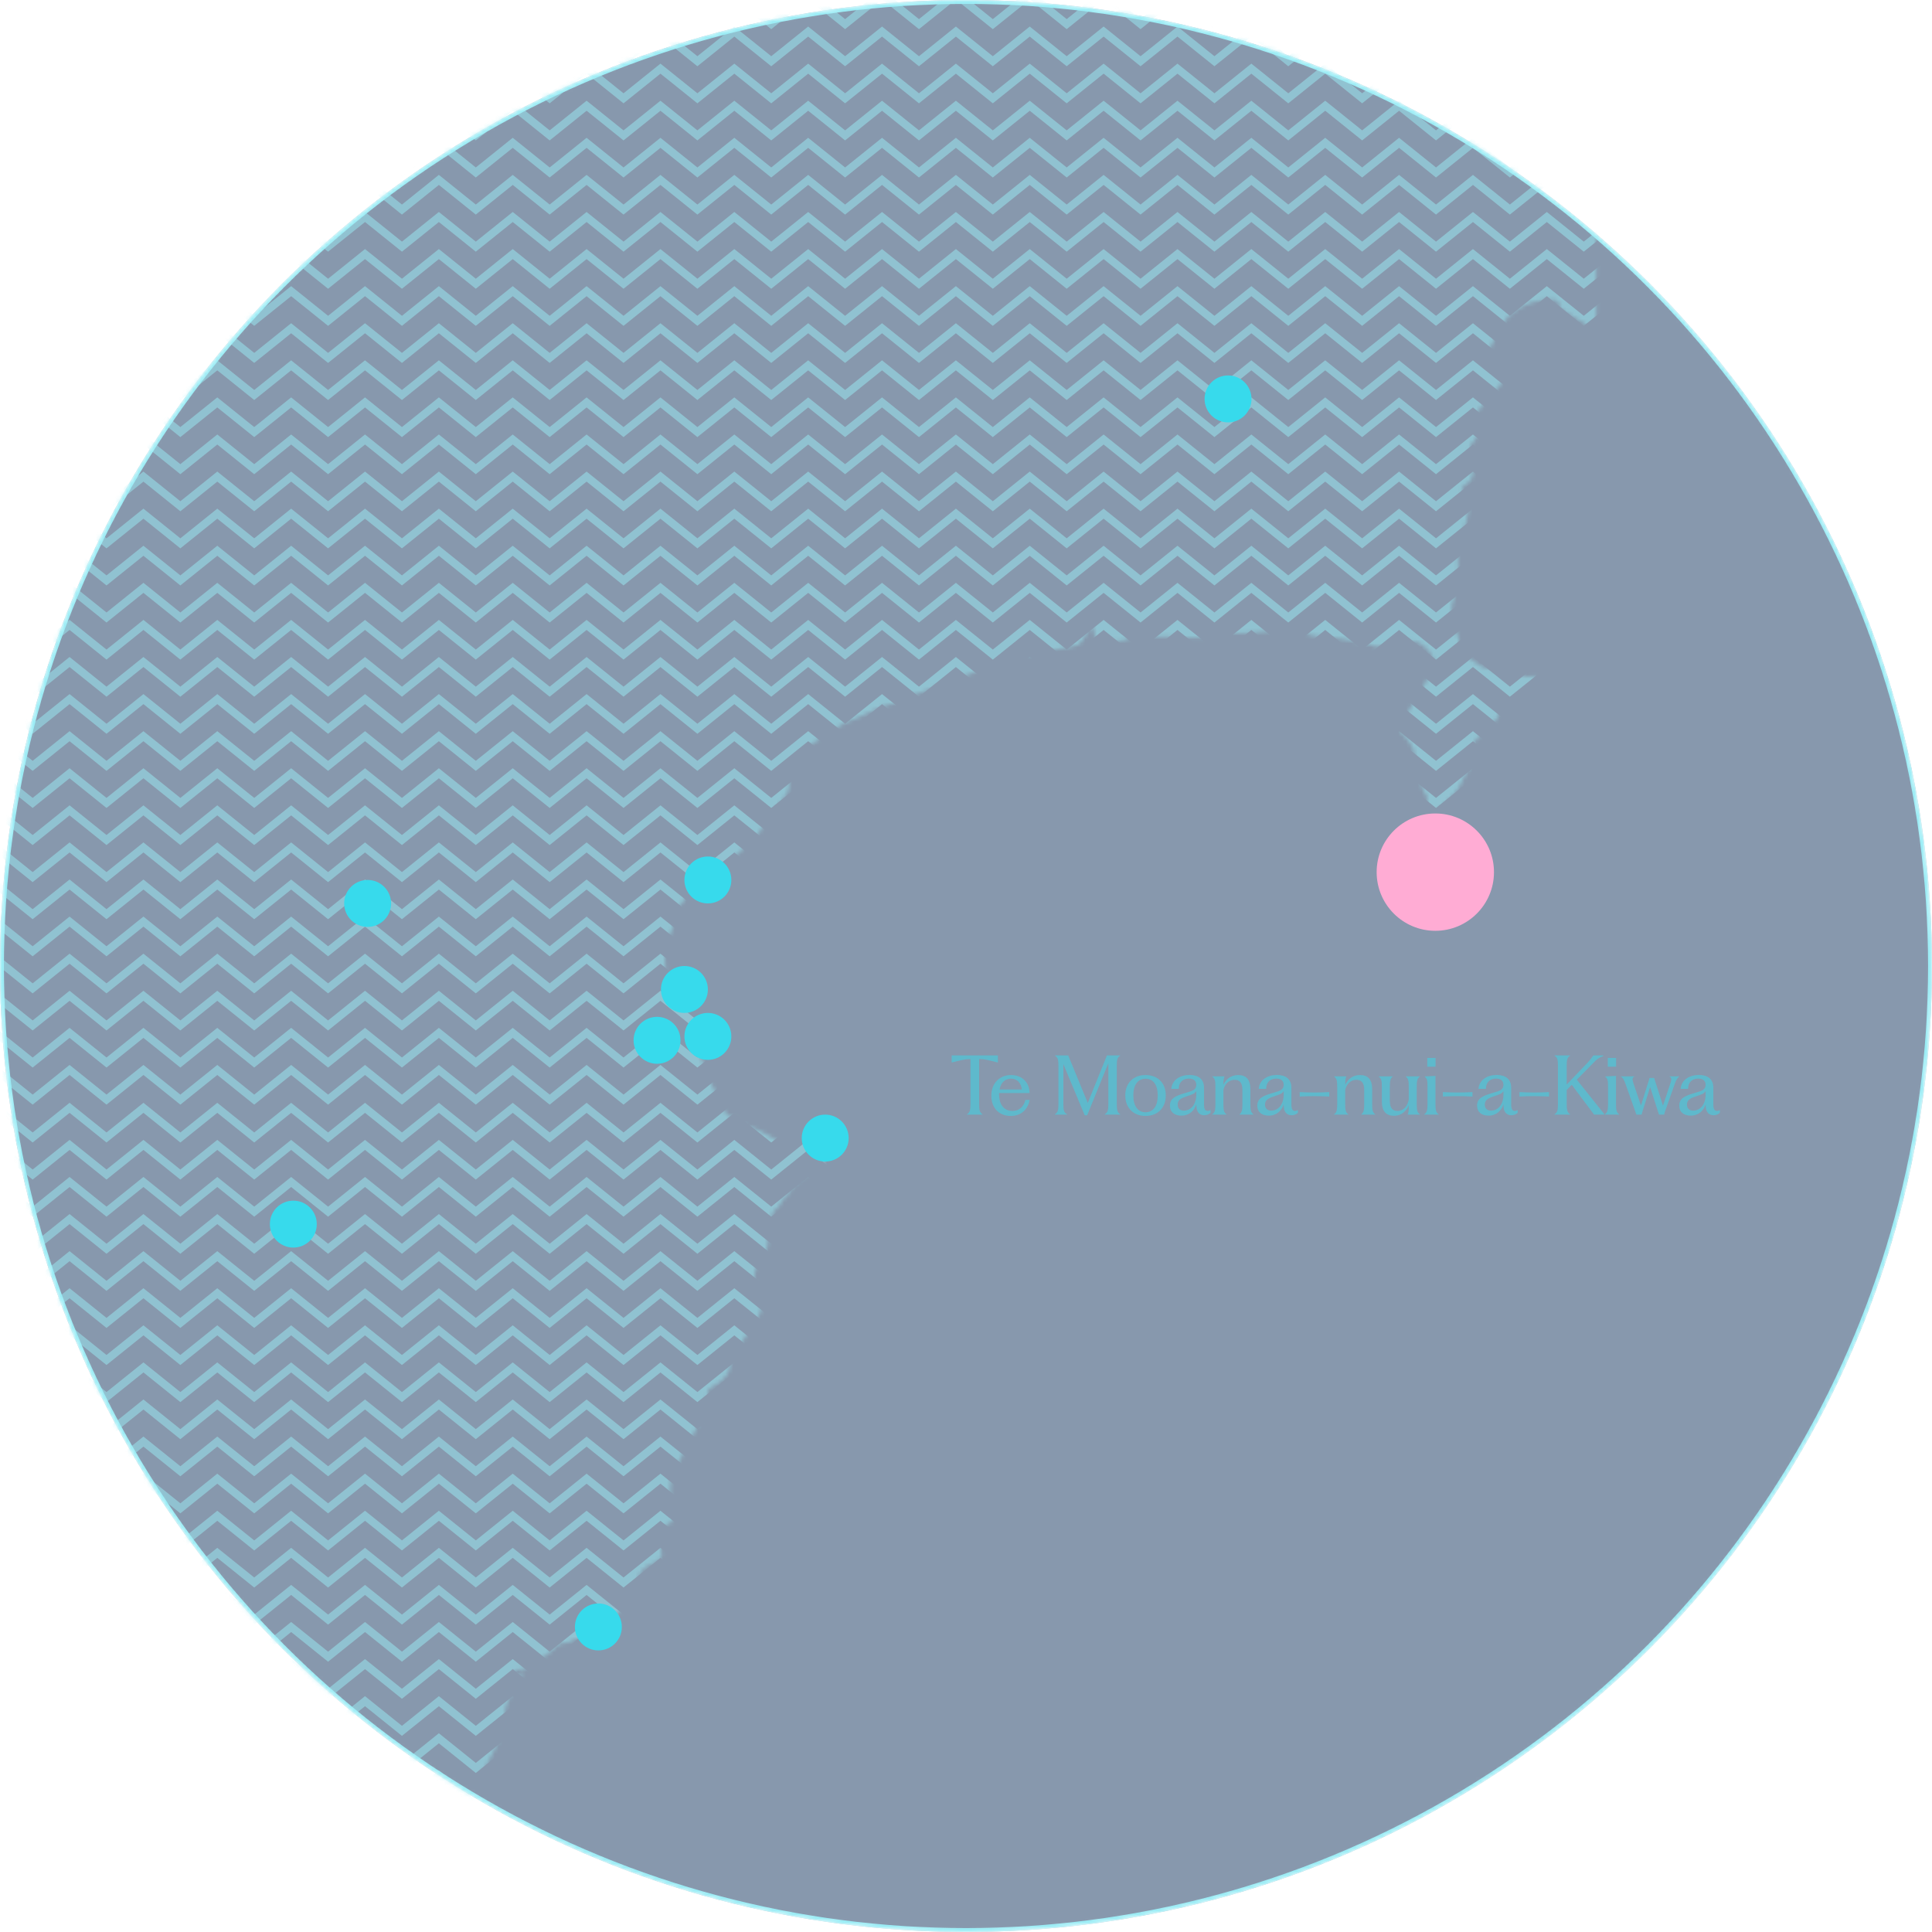 <svg width="494" height="494" viewBox="0 0 494 494" fill="none" xmlns="http://www.w3.org/2000/svg">
<g opacity="0.5">
<mask id="mask0_638_2054" style="mask-type:alpha" maskUnits="userSpaceOnUse" x="0" y="0" width="494" height="494">
<circle cx="247" cy="247" r="247" fill="#37DAEC"/>
</mask>
<g mask="url(#mask0_638_2054)">
<circle cx="247" cy="247" r="247" fill="#0F325B"/>
<mask id="mask1_638_2054" style="mask-type:alpha" maskUnits="userSpaceOnUse" x="-75" y="-39" width="484" height="506">
<path d="M119.931 462.29C120.295 460.43 122.26 455.036 123.498 452.928C124.735 450.82 129.83 441.333 129.321 439.473C128.811 437.613 129.248 436.435 130.267 434.141C130.267 434.141 131.941 430.607 132.451 429.677C132.96 428.747 133.251 428.375 133.615 428.189C133.979 428.003 133.47 427.445 133.033 427.755C132.596 428.065 129.976 431.289 129.539 431.847C129.102 432.405 127.137 433.335 128.301 431.723C129.466 430.111 130.631 429.615 130.776 428.685C130.922 427.755 131.577 426.763 133.47 426.763C135.362 426.763 136.818 424.283 137.255 424.283C137.691 424.283 139.001 423.911 140.821 422.299C142.641 420.687 142.568 420.19 144.315 420.129C146.062 420.067 146.644 419.012 147.663 419.012C148.682 419.012 150.211 417.897 151.085 418.021C151.958 418.145 153.851 416.842 154.506 415.85C155.161 414.858 155.889 413.99 157.199 413.06C158.509 412.13 159.237 411.82 159.237 410.642C159.237 409.464 159.31 408.1 160.765 407.17C162.221 406.24 163.313 405.124 163.313 403.636C163.313 402.148 164.842 400.66 166.37 399.978C167.899 399.296 169.282 399.11 169.136 397.064C169.136 397.064 168.117 391.049 169.791 390.244C171.465 389.438 172.193 388.879 172.193 388.198C172.193 387.515 172.339 386.771 172.557 386.709C172.776 386.647 173.795 385.779 172.994 385.283C172.193 384.787 172.63 384.167 171.757 383.547C170.883 382.927 171.611 377.471 171.757 377.223C171.902 376.975 178.016 365.381 179.327 362.776C180.637 360.172 180.054 359.8 180.71 357.692C181.365 355.584 180.346 355.522 182.457 354.406C184.567 353.29 186.387 351.368 186.533 349.942C186.678 348.516 187.333 347.586 187.333 347.586C187.333 347.586 189.007 344.3 190.172 342.378C191.337 340.456 195.122 336.116 194.758 333.45C194.394 330.783 193.593 329.171 193.593 329.171C193.593 329.171 192.138 326.815 193.375 324.335C194.612 321.855 195.85 321.421 196.141 318.941C196.432 316.461 196.505 315.841 197.087 315.159C197.669 314.477 196.505 310.447 198.397 309.145C200.29 307.843 199.343 306.913 200.654 306.293C200.654 306.293 201.236 305.983 201.818 304.866C202.401 303.75 206.04 300.092 207.86 299.534C209.68 298.976 210.407 297.984 210.771 296.992C211.135 296 211.208 294.884 212.009 293.954C212.81 293.024 212.518 290.606 211.645 290.358C210.771 290.11 208.224 289.676 205.676 290.916C203.129 292.156 201.163 293.086 199.635 292.156C198.106 291.226 194.248 288.932 192.429 288.374C190.609 287.816 189.517 287.63 188.498 286.266C187.479 284.902 186.533 286.328 185.441 284.282C184.349 282.236 182.602 278.454 181.947 277.214C181.292 275.973 181.074 275.229 180.2 275.229C179.327 275.229 176.633 274.733 178.016 274.175C179.399 273.617 180.71 272.811 179.836 271.757C178.963 270.703 178.963 268.347 178.963 268.347C178.963 268.347 178.817 260.845 178.817 260.039C178.817 259.233 179.982 253.901 178.38 253.839C176.779 253.777 174.595 254.273 174.377 254.335C174.159 254.397 171.32 253.405 170.738 252.103C170.155 250.801 170.082 246.894 170.01 244.786C169.937 242.678 169.427 241.996 170.81 239.826C172.193 237.656 171.902 236.726 172.412 236.044C172.921 235.362 173.358 233.812 173.358 233.626C173.358 233.44 173.358 231.766 174.304 230.96C175.25 230.154 175.76 228.356 176.342 227.984C176.342 227.984 178.162 226.744 178.526 225.566C178.89 224.388 179.545 224.264 180.2 224.326C180.855 224.388 182.821 223.582 184.786 221.97C186.751 220.357 187.77 219.179 188.862 218.063C189.954 216.947 193.229 214.777 194.831 211.677C196.432 208.577 199.271 205.787 200.217 204.361C201.163 202.935 201.818 202.501 201.818 200.083C201.818 197.665 202.11 194.627 202.692 194.007C203.274 193.387 206.04 191.031 207.059 190.596C208.078 190.162 215.066 184.954 217.322 184.272C219.579 183.59 224.893 180.676 227.586 180.056C227.586 180.056 230.352 180.18 230.788 179.002C231.225 177.824 232.827 177.7 232.827 177.7C232.827 177.7 234.501 177.7 237.849 176.15C241.197 174.6 258.448 168.524 260.777 168.152C263.107 167.78 271.259 165.672 273.734 165.362C276.209 165.051 276.5 164.184 277.082 163.191C277.664 162.199 279.12 159.719 279.484 160.401C279.848 161.083 279.63 163.687 280.94 163.811C282.25 163.936 287.418 164.184 288.292 163.377C289.165 162.571 295.207 162.819 298.7 162.819C298.7 162.819 308.818 163.564 310.419 162.633C312.021 161.703 315.151 161.951 318.281 161.889C321.411 161.828 323.522 161.269 326.797 161.331C330.072 161.393 332.329 161.331 334.367 162.138C336.405 162.943 339.753 163.005 340.7 163.005C341.646 163.005 346.45 164.059 346.45 164.059C346.45 164.059 347.76 164.679 349.143 164.679C350.526 164.679 351.108 165.299 351.836 165.362C352.564 165.424 358.169 165.114 358.97 164.679C359.77 164.246 359.77 163.316 362.318 164.184C364.865 165.052 367.122 168.338 366.612 170.074C366.103 171.81 363.41 176.708 361.153 179.994C361.153 179.994 358.897 184.396 358.678 184.644C358.46 184.892 357.295 186.69 358.46 187.558C359.625 188.426 359.843 189.356 360.789 190.472C361.736 191.589 361.299 192.89 362.172 193.945C363.046 194.999 362.828 198.533 363.046 198.719C363.264 198.905 363.628 200.641 363.628 201.137C363.628 201.633 364.211 202.625 364.211 202.625C364.211 202.625 365.084 203.431 364.938 204.671C364.793 205.911 364.502 209.259 366.758 207.647C369.014 206.035 372.581 202.749 373.455 200.579C374.328 198.409 376.221 195.681 376.221 195.681C376.221 195.681 376.948 194.565 377.021 192.767C377.094 190.968 376.366 189.356 378.331 188.302C380.297 187.248 380.078 186.566 381.025 185.636C381.971 184.706 382.917 183.9 383.281 182.536C383.645 181.172 384.373 179.87 385.756 179.622C387.139 179.374 389.177 177.638 389.177 177.638C389.177 177.638 393.035 175.034 393.253 174.724C393.472 174.414 393.035 172.74 392.307 172.864C391.579 172.988 389.978 173.174 389.614 172.802C389.25 172.43 387.794 172.12 387.794 172.12C387.794 172.12 383.208 172.058 383.063 171.81C382.917 171.562 381.461 171.066 381.243 171.066C381.025 171.066 379.351 170.818 378.841 170.446C378.841 170.446 374.765 167.904 373.891 166.292C373.018 164.679 373.018 164.927 373.018 164.679C373.018 164.431 373.236 162.881 372.508 162.075C371.781 161.269 372.217 158.169 371.489 157.115C370.762 156.061 371.417 153.891 371.417 153.891C371.417 153.891 371.708 154.015 371.926 151.907C372.145 149.799 371.781 149.303 372.508 148.683C373.236 148.063 372.727 142.421 372.727 142.421C373.437 139.428 374.173 136.475 374.883 133.483C375.144 132.383 375.406 131.274 375.404 130.151C375.402 128.792 375.003 127.435 374.255 126.235C374.023 125.863 373.75 125.476 373.784 125.056C373.847 124.298 374.813 123.888 375.457 123.361C376.954 122.136 376.769 120.077 376.34 118.346C375.912 116.616 375.385 114.689 376.463 113.177C376.94 112.507 377.708 111.974 377.97 111.223C378.377 110.058 377.433 108.881 377.27 107.674C377.05 106.042 378.26 104.546 379.41 103.228C381.195 101.18 382.98 99.133 384.765 97.086C385.455 97.03 386.144 96.974 386.833 96.918C387.075 96.4 386.633 95.807 386.06 95.537C385.487 95.268 384.812 95.221 384.174 95.096C381.52 94.574 379.41 92.468 379.222 90.153C379.397 90.552 380.2 90.561 380.387 90.166C381.172 88.622 381.957 87.079 382.742 85.536C383.383 84.275 384.028 83.007 384.919 81.863C387.54 78.495 392.333 76.443 397.07 76.66C397.545 76.682 398.081 76.754 398.349 77.089C398.567 77.36 398.538 77.716 398.615 78.038C398.807 78.834 399.641 79.38 400.416 79.852C402.986 81.419 405.557 82.985 408.127 84.551V47.785L232.827 -39L-60.401 -9.28L-74.797 466.25L119.931 462.29Z" fill="#0F325B"/>
<path d="M365.317 218.707C366.808 220.209 368.896 215.06 366.808 211.843C366.808 211.843 363.826 217.206 365.317 218.707Z" fill="#0F325B"/>
</mask>
<g mask="url(#mask1_638_2054)">
<path opacity="0.5" d="M-57.75 273.58L-48.308 281.166L-38.865 273.58L-29.423 281.166L-19.98 273.58L-10.538 281.166L-1.095 273.58L8.347 281.166L17.791 273.58L27.233 281.166L36.676 273.58L46.118 281.166L55.561 273.58L65.004 281.166L74.446 273.58L83.889 281.166L93.332 273.58L102.775 281.166L112.218 273.58L121.661 281.166L131.104 273.58L140.547 281.166L149.99 273.58L159.433 281.166L168.877 273.58L178.32 281.166L187.762 273.58L197.204 281.166L206.646 273.58L216.088 281.166L225.532 273.58L234.974 281.166L244.417 273.58L253.859 281.166L263.302 273.58L272.745 281.166L282.189 273.58L291.632 281.166L301.075 273.58L310.519 281.166L319.962 273.58L329.406 281.166L338.85 273.58L348.294 281.166L357.737 273.58L367.18 281.166L376.625 273.58L386.069 281.166L395.514 273.58L404.958 281.166L414.404 273.58L423.85 281.166M-57.75 264.098L-48.308 271.684L-38.865 264.098L-29.423 271.684L-19.98 264.098L-10.538 271.684L-1.095 264.098L8.347 271.684L17.791 264.098L27.233 271.684L36.676 264.098L46.118 271.684L55.561 264.098L65.004 271.684L74.446 264.098L83.889 271.684L93.332 264.098L102.775 271.684L112.218 264.098L121.661 271.684L131.104 264.098L140.547 271.684L149.99 264.098L159.433 271.684L168.877 264.098L178.32 271.684L187.762 264.098L197.204 271.684L206.646 264.098L216.088 271.684L225.532 264.098L234.974 271.684L244.417 264.098L253.859 271.684L263.302 264.098L272.745 271.684L282.189 264.098L291.632 271.684L301.075 264.098L310.519 271.684L319.962 264.098L329.406 271.684L338.85 264.098L348.294 271.684L357.737 264.098L367.18 271.684L376.625 264.098L386.069 271.684L395.514 264.098L404.958 271.684L414.404 264.098L423.85 271.684M-57.75 254.615L-48.308 262.201L-38.865 254.615L-29.423 262.201L-19.98 254.615L-10.538 262.201L-1.095 254.615L8.347 262.201L17.791 254.615L27.233 262.201L36.676 254.615L46.118 262.201L55.561 254.615L65.004 262.201L74.446 254.615L83.889 262.201L93.332 254.615L102.775 262.201L112.218 254.615L121.661 262.201L131.104 254.615L140.547 262.201L149.99 254.615L159.433 262.201L168.877 254.615L178.32 262.201L187.762 254.615L197.204 262.201L206.646 254.615L216.088 262.201L225.532 254.615L234.974 262.201L244.417 254.615L253.859 262.201L263.302 254.615L272.745 262.201L282.189 254.615L291.632 262.201L301.075 254.615L310.519 262.201L319.962 254.615L329.406 262.201L338.85 254.615L348.294 262.201L357.737 254.615L367.18 262.201L376.625 254.615L386.069 262.201L395.514 254.615L404.958 262.201L414.404 254.615L423.85 262.201M-57.75 245.132L-48.308 252.718L-38.865 245.132L-29.423 252.718L-19.98 245.132L-10.538 252.718L-1.095 245.132L8.347 252.718L17.791 245.132L27.233 252.718L36.676 245.132L46.118 252.718L55.561 245.132L65.004 252.718L74.446 245.132L83.889 252.718L93.332 245.132L102.775 252.718L112.218 245.132L121.661 252.718L131.104 245.132L140.547 252.718L149.99 245.132L159.433 252.718L168.877 245.132L178.32 252.718L187.762 245.132L197.204 252.718L206.646 245.132L216.088 252.718L225.532 245.132L234.974 252.718L244.417 245.132L253.859 252.718L263.302 245.132L272.745 252.718L282.189 245.132L291.632 252.718L301.075 245.132L310.519 252.718L319.962 245.132L329.406 252.718L338.85 245.132L348.294 252.718L357.737 245.132L367.18 252.718L376.625 245.132L386.069 252.718L395.514 245.132L404.958 252.718L414.404 245.132L423.85 252.718M-57.75 235.65L-48.308 243.236L-38.865 235.65L-29.423 243.236L-19.98 235.65L-10.538 243.236L-1.095 235.65L8.347 243.236L17.791 235.65L27.233 243.236L36.676 235.65L46.118 243.236L55.561 235.65L65.004 243.236L74.446 235.65L83.889 243.236L93.332 235.65L102.775 243.236L112.218 235.65L121.661 243.236L131.104 235.65L140.547 243.236L149.99 235.65L159.433 243.236L168.877 235.65L178.32 243.236L187.762 235.65L197.204 243.236L206.646 235.65L216.088 243.236L225.532 235.65L234.974 243.236L244.417 235.65L253.859 243.236L263.302 235.65L272.745 243.236L282.189 235.65L291.632 243.236L301.075 235.65L310.519 243.236L319.962 235.65L329.406 243.236L338.85 235.65L348.294 243.236L357.737 235.65L367.18 243.236L376.625 235.65L386.069 243.236L395.514 235.65L404.958 243.236L414.404 235.65L423.85 243.236M-57.75 226.167L-48.308 233.753L-38.865 226.167L-29.423 233.753L-19.98 226.167L-10.538 233.753L-1.095 226.167L8.347 233.753L17.791 226.167L27.233 233.753L36.676 226.167L46.118 233.753L55.561 226.167L65.004 233.753L74.446 226.167L83.889 233.753L93.332 226.167L102.775 233.753L112.218 226.167L121.661 233.753L131.104 226.167L140.547 233.753L149.99 226.167L159.433 233.753L168.877 226.167L178.32 233.753L187.762 226.167L197.204 233.753L206.646 226.167L216.088 233.753L225.532 226.167L234.974 233.753L244.417 226.167L253.859 233.753L263.302 226.167L272.745 233.753L282.189 226.167L291.632 233.753L301.075 226.167L310.519 233.753L319.962 226.167L329.406 233.753L338.85 226.167L348.294 233.753L357.737 226.167L367.18 233.753L376.625 226.167L386.069 233.753L395.514 226.167L404.958 233.753L414.404 226.167L423.85 233.753M-57.75 216.685L-48.308 224.271L-38.865 216.685L-29.423 224.271L-19.98 216.685L-10.538 224.271L-1.095 216.685L8.347 224.271L17.791 216.685L27.233 224.271L36.676 216.685L46.118 224.271L55.561 216.685L65.004 224.271L74.446 216.685L83.889 224.271L93.332 216.685L102.775 224.271L112.218 216.685L121.661 224.271L131.104 216.685L140.547 224.271L149.99 216.685L159.433 224.271L168.877 216.685L178.32 224.271L187.762 216.685L197.204 224.271L206.646 216.685L216.088 224.271L225.532 216.685L234.974 224.271L244.417 216.685L253.859 224.271L263.302 216.685L272.745 224.271L282.189 216.685L291.632 224.271L301.075 216.685L310.519 224.271L319.962 216.685L329.406 224.271L338.85 216.685L348.294 224.271L357.737 216.685L367.18 224.271L376.625 216.685L386.069 224.271L395.514 216.685L404.958 224.271L414.404 216.685L423.85 224.271M-57.75 207.202L-48.308 214.788L-38.865 207.202L-29.423 214.788L-19.98 207.202L-10.538 214.788L-1.095 207.202L8.347 214.788L17.791 207.202L27.233 214.788L36.676 207.202L46.118 214.788L55.561 207.202L65.004 214.788L74.446 207.202L83.889 214.788L93.332 207.202L102.775 214.788L112.218 207.202L121.661 214.788L131.104 207.202L140.547 214.788L149.99 207.202L159.433 214.788L168.877 207.202L178.32 214.788L187.762 207.202L197.204 214.788L206.646 207.202L216.088 214.788L225.532 207.202L234.974 214.788L244.417 207.202L253.859 214.788L263.302 207.202L272.745 214.788L282.189 207.202L291.632 214.788L301.075 207.202L310.519 214.788L319.962 207.202L329.406 214.788L338.85 207.202L348.294 214.788L357.737 207.202L367.18 214.788L376.625 207.202L386.069 214.788L395.514 207.202L404.958 214.788L414.404 207.202L423.85 214.788M-57.75 197.72L-48.308 205.306L-38.865 197.72L-29.423 205.306L-19.98 197.72L-10.538 205.306L-1.095 197.72L8.347 205.306L17.791 197.72L27.233 205.306L36.676 197.72L46.118 205.306L55.561 197.72L65.004 205.306L74.446 197.72L83.889 205.306L93.332 197.72L102.775 205.306L112.218 197.72L121.661 205.306L131.104 197.72L140.547 205.306L149.99 197.72L159.433 205.306L168.877 197.72L178.32 205.306L187.762 197.72L197.204 205.306L206.646 197.72L216.088 205.306L225.532 197.72L234.974 205.306L244.417 197.72L253.859 205.306L263.302 197.72L272.745 205.306L282.189 197.72L291.632 205.306L301.075 197.72L310.519 205.306L319.962 197.72L329.406 205.306L338.85 197.72L348.294 205.306L357.737 197.72L367.18 205.306L376.625 197.72L386.069 205.306L395.514 197.72L404.958 205.306L414.404 197.72L423.85 205.306M-57.75 188.237L-48.308 195.823L-38.865 188.237L-29.423 195.823L-19.98 188.237L-10.538 195.823L-1.095 188.237L8.347 195.823L17.791 188.237L27.233 195.823L36.676 188.237L46.118 195.823L55.561 188.237L65.004 195.823L74.446 188.237L83.889 195.823L93.332 188.237L102.775 195.823L112.218 188.237L121.661 195.823L131.104 188.237L140.547 195.823L149.99 188.237L159.433 195.823L168.877 188.237L178.32 195.823L187.762 188.237L197.204 195.823L206.646 188.237L216.088 195.823L225.532 188.237L234.974 195.823L244.417 188.237L253.859 195.823L263.302 188.237L272.745 195.823L282.189 188.237L291.632 195.823L301.075 188.237L310.519 195.823L319.962 188.237L329.406 195.823L338.85 188.237L348.294 195.823L357.737 188.237L367.18 195.823L376.625 188.237L386.069 195.823L395.514 188.237L404.958 195.823L414.404 188.237L423.85 195.823M-57.75 178.755L-48.308 186.341L-38.865 178.755L-29.423 186.341L-19.98 178.755L-10.538 186.341L-1.095 178.755L8.347 186.341L17.791 178.755L27.233 186.341L36.676 178.755L46.118 186.341L55.561 178.755L65.004 186.341L74.446 178.755L83.889 186.341L93.332 178.755L102.775 186.341L112.218 178.755L121.661 186.341L131.104 178.755L140.547 186.341L149.99 178.755L159.433 186.341L168.877 178.755L178.32 186.341L187.762 178.755L197.204 186.341L206.646 178.755L216.088 186.341L225.532 178.755L234.974 186.341L244.417 178.755L253.859 186.341L263.302 178.755L272.745 186.341L282.189 178.755L291.632 186.341L301.075 178.755L310.519 186.341L319.962 178.755L329.406 186.341L338.85 178.755L348.294 186.341L357.737 178.755L367.18 186.341L376.625 178.755L386.069 186.341L395.514 178.755L404.958 186.341L414.404 178.755L423.85 186.341M-57.75 169.272L-48.308 176.858L-38.865 169.272L-29.423 176.858L-19.98 169.272L-10.538 176.858L-1.095 169.272L8.347 176.858L17.791 169.272L27.233 176.858L36.676 169.272L46.118 176.858L55.561 169.272L65.004 176.858L74.446 169.272L83.889 176.858L93.332 169.272L102.775 176.858L112.218 169.272L121.661 176.858L131.104 169.272L140.547 176.858L149.99 169.272L159.433 176.858L168.877 169.272L178.32 176.858L187.762 169.272L197.204 176.858L206.646 169.272L216.088 176.858L225.532 169.272L234.974 176.858L244.417 169.272L253.859 176.858L263.302 169.272L272.745 176.858L282.189 169.272L291.632 176.858L301.075 169.272L310.519 176.858L319.962 169.272L329.406 176.858L338.85 169.272L348.294 176.858L357.737 169.272L367.18 176.858L376.625 169.272L386.069 176.858L395.514 169.272L404.958 176.858L414.404 169.272L423.85 176.858M-57.75 159.79L-48.308 167.376L-38.865 159.79L-29.423 167.376L-19.98 159.79L-10.538 167.376L-1.095 159.79L8.347 167.376L17.791 159.79L27.233 167.376L36.676 159.79L46.118 167.376L55.561 159.79L65.004 167.376L74.446 159.79L83.889 167.376L93.332 159.79L102.775 167.376L112.218 159.79L121.661 167.376L131.104 159.79L140.547 167.376L149.99 159.79L159.433 167.376L168.877 159.79L178.32 167.376L187.762 159.79L197.204 167.376L206.646 159.79L216.088 167.376L225.532 159.79L234.974 167.376L244.417 159.79L253.859 167.376L263.302 159.79L272.745 167.376L282.189 159.79L291.632 167.376L301.075 159.79L310.519 167.376L319.962 159.79L329.406 167.376L338.85 159.79L348.294 167.376L357.737 159.79L367.18 167.376L376.625 159.79L386.069 167.376L395.514 159.79L404.958 167.376L414.404 159.79L423.85 167.376M-57.75 150.307L-48.308 157.893L-38.865 150.307L-29.423 157.893L-19.98 150.307L-10.538 157.893L-1.095 150.307L8.347 157.893L17.791 150.307L27.233 157.893L36.676 150.307L46.118 157.893L55.561 150.307L65.004 157.893L74.446 150.307L83.889 157.893L93.332 150.307L102.775 157.893L112.218 150.307L121.661 157.893L131.104 150.307L140.547 157.893L149.99 150.307L159.433 157.893L168.877 150.307L178.32 157.893L187.762 150.307L197.204 157.893L206.646 150.307L216.088 157.893L225.532 150.307L234.974 157.893L244.417 150.307L253.859 157.893L263.302 150.307L272.745 157.893L282.189 150.307L291.632 157.893L301.075 150.307L310.519 157.893L319.962 150.307L329.406 157.893L338.85 150.307L348.294 157.893L357.737 150.307L367.18 157.893L376.625 150.307L386.069 157.893L395.514 150.307L404.958 157.893L414.404 150.307L423.85 157.893M-57.75 140.825L-48.308 148.411L-38.865 140.825L-29.423 148.411L-19.98 140.825L-10.538 148.411L-1.095 140.825L8.347 148.411L17.791 140.825L27.233 148.411L36.676 140.825L46.118 148.411L55.561 140.825L65.004 148.411L74.446 140.825L83.889 148.411L93.332 140.825L102.775 148.411L112.218 140.825L121.661 148.411L131.104 140.825L140.547 148.411L149.99 140.825L159.433 148.411L168.877 140.825L178.32 148.411L187.762 140.825L197.204 148.411L206.646 140.825L216.088 148.411L225.532 140.825L234.974 148.411L244.417 140.825L253.859 148.411L263.302 140.825L272.745 148.411L282.189 140.825L291.632 148.411L301.075 140.825L310.519 148.411L319.962 140.825L329.406 148.411L338.85 140.825L348.294 148.411L357.737 140.825L367.18 148.411L376.625 140.825L386.069 148.411L395.514 140.825L404.958 148.411L414.404 140.825L423.85 148.411M-57.75 131.342L-48.308 138.928L-38.865 131.342L-29.423 138.928L-19.98 131.342L-10.538 138.928L-1.095 131.342L8.347 138.928L17.791 131.342L27.233 138.928L36.676 131.342L46.118 138.928L55.561 131.342L65.004 138.928L74.446 131.342L83.889 138.928L93.332 131.342L102.775 138.928L112.218 131.342L121.661 138.928L131.104 131.342L140.547 138.928L149.99 131.342L159.433 138.928L168.877 131.342L178.32 138.928L187.762 131.342L197.204 138.928L206.646 131.342L216.088 138.928L225.532 131.342L234.974 138.928L244.417 131.342L253.859 138.928L263.302 131.342L272.745 138.928L282.189 131.342L291.632 138.928L301.075 131.342L310.519 138.928L319.962 131.342L329.406 138.928L338.85 131.342L348.294 138.928L357.737 131.342L367.18 138.928L376.625 131.342L386.069 138.928L395.514 131.342L404.958 138.928L414.404 131.342L423.85 138.928M-57.75 121.859L-48.308 129.445L-38.865 121.859L-29.423 129.445L-19.98 121.859L-10.538 129.445L-1.095 121.859L8.347 129.445L17.791 121.859L27.233 129.445L36.676 121.859L46.118 129.445L55.561 121.859L65.004 129.445L74.446 121.859L83.889 129.445L93.332 121.859L102.775 129.445L112.218 121.859L121.661 129.445L131.104 121.859L140.547 129.445L149.99 121.859L159.433 129.445L168.877 121.859L178.32 129.445L187.762 121.859L197.204 129.445L206.646 121.859L216.088 129.445L225.532 121.859L234.974 129.445L244.417 121.859L253.859 129.445L263.302 121.859L272.745 129.445L282.189 121.859L291.632 129.445L301.075 121.859L310.519 129.445L319.962 121.859L329.406 129.445L338.85 121.859L348.294 129.445L357.737 121.859L367.18 129.445L376.625 121.859L386.069 129.445L395.514 121.859L404.958 129.445L414.404 121.859L423.85 129.445M-57.75 112.377L-48.308 119.963L-38.865 112.377L-29.423 119.963L-19.98 112.377L-10.538 119.963L-1.095 112.377L8.347 119.963L17.791 112.377L27.233 119.963L36.676 112.377L46.118 119.963L55.561 112.377L65.004 119.963L74.446 112.377L83.889 119.963L93.332 112.377L102.775 119.963L112.218 112.377L121.661 119.963L131.104 112.377L140.547 119.963L149.99 112.377L159.433 119.963L168.877 112.377L178.32 119.963L187.762 112.377L197.204 119.963L206.646 112.377L216.088 119.963L225.532 112.377L234.974 119.963L244.417 112.377L253.859 119.963L263.302 112.377L272.745 119.963L282.189 112.377L291.632 119.963L301.075 112.377L310.519 119.963L319.962 112.377L329.406 119.963L338.85 112.377L348.294 119.963L357.737 112.377L367.18 119.963L376.625 112.377L386.069 119.963L395.514 112.377L404.958 119.963L414.404 112.377L423.85 119.963M-57.75 102.894L-48.308 110.48L-38.865 102.894L-29.423 110.48L-19.98 102.894L-10.538 110.48L-1.095 102.894L8.347 110.48L17.791 102.894L27.233 110.48L36.676 102.894L46.118 110.48L55.561 102.894L65.004 110.48L74.446 102.894L83.889 110.48L93.332 102.894L102.775 110.48L112.218 102.894L121.661 110.48L131.104 102.894L140.547 110.48L149.99 102.894L159.433 110.48L168.877 102.894L178.32 110.48L187.762 102.894L197.204 110.48L206.646 102.894L216.088 110.48L225.532 102.894L234.974 110.48L244.417 102.894L253.859 110.48L263.302 102.894L272.745 110.48L282.189 102.894L291.632 110.48L301.075 102.894L310.519 110.48L319.962 102.894L329.406 110.48L338.85 102.894L348.294 110.48L357.737 102.894L367.18 110.48L376.625 102.894L386.069 110.48L395.514 102.894L404.958 110.48L414.404 102.894L423.85 110.48M-57.75 93.412L-48.308 100.998L-38.865 93.412L-29.423 100.998L-19.98 93.412L-10.538 100.998L-1.095 93.412L8.347 100.998L17.791 93.412L27.233 100.998L36.676 93.412L46.118 100.998L55.561 93.412L65.004 100.998L74.446 93.412L83.889 100.998L93.332 93.412L102.775 100.998L112.218 93.412L121.661 100.998L131.104 93.412L140.547 100.998L149.99 93.412L159.433 100.998L168.877 93.412L178.32 100.998L187.762 93.412L197.204 100.998L206.646 93.412L216.088 100.998L225.532 93.412L234.974 100.998L244.417 93.412L253.859 100.998L263.302 93.412L272.745 100.998L282.189 93.412L291.632 100.998L301.075 93.412L310.519 100.998L319.962 93.412L329.406 100.998L338.85 93.412L348.294 100.998L357.737 93.412L367.18 100.998L376.625 93.412L386.069 100.998L395.514 93.412L404.958 100.998L414.404 93.412L423.85 100.998M-57.75 83.929L-48.308 91.515L-38.865 83.929L-29.423 91.515L-19.98 83.929L-10.538 91.515L-1.095 83.929L8.347 91.515L17.791 83.929L27.233 91.515L36.676 83.929L46.118 91.515L55.561 83.929L65.004 91.515L74.446 83.929L83.889 91.515L93.332 83.929L102.775 91.515L112.218 83.929L121.661 91.515L131.104 83.929L140.547 91.515L149.99 83.929L159.433 91.515L168.877 83.929L178.32 91.515L187.762 83.929L197.204 91.515L206.646 83.929L216.088 91.515L225.532 83.929L234.974 91.515L244.417 83.929L253.859 91.515L263.302 83.929L272.745 91.515L282.189 83.929L291.632 91.515L301.075 83.929L310.519 91.515L319.962 83.929L329.406 91.515L338.85 83.929L348.294 91.515L357.737 83.929L367.18 91.515L376.625 83.929L386.069 91.515L395.514 83.929L404.958 91.515L414.404 83.929L423.85 91.515M-57.75 74.447L-48.308 82.033L-38.865 74.447L-29.423 82.033L-19.98 74.447L-10.538 82.033L-1.095 74.447L8.347 82.033L17.791 74.447L27.233 82.033L36.676 74.447L46.118 82.033L55.561 74.447L65.004 82.033L74.446 74.447L83.889 82.033L93.332 74.447L102.775 82.033L112.218 74.447L121.661 82.033L131.104 74.447L140.547 82.033L149.99 74.447L159.433 82.033L168.877 74.447L178.32 82.033L187.762 74.447L197.204 82.033L206.646 74.447L216.088 82.033L225.532 74.447L234.974 82.033L244.417 74.447L253.859 82.033L263.302 74.447L272.745 82.033L282.189 74.447L291.632 82.033L301.075 74.447L310.519 82.033L319.962 74.447L329.406 82.033L338.85 74.447L348.294 82.033L357.737 74.447L367.18 82.033L376.625 74.447L386.069 82.033L395.514 74.447L404.958 82.033L414.404 74.447L423.85 82.033M-57.75 64.964L-48.308 72.55L-38.865 64.964L-29.423 72.55L-19.98 64.964L-10.538 72.55L-1.095 64.964L8.347 72.55L17.791 64.964L27.233 72.55L36.676 64.964L46.118 72.55L55.561 64.964L65.004 72.55L74.446 64.964L83.889 72.55L93.332 64.964L102.775 72.55L112.218 64.964L121.661 72.55L131.104 64.964L140.547 72.55L149.99 64.964L159.433 72.55L168.877 64.964L178.32 72.55L187.762 64.964L197.204 72.55L206.646 64.964L216.088 72.55L225.532 64.964L234.974 72.55L244.417 64.964L253.859 72.55L263.302 64.964L272.745 72.55L282.189 64.964L291.632 72.55L301.075 64.964L310.519 72.55L319.962 64.964L329.406 72.55L338.85 64.964L348.294 72.55L357.737 64.964L367.18 72.55L376.625 64.964L386.069 72.55L395.514 64.964L404.958 72.55L414.404 64.964L423.85 72.55M-57.75 55.482L-48.308 63.068L-38.865 55.482L-29.423 63.068L-19.98 55.482L-10.538 63.068L-1.095 55.482L8.347 63.068L17.791 55.482L27.233 63.068L36.676 55.482L46.118 63.068L55.561 55.482L65.004 63.068L74.446 55.482L83.889 63.068L93.332 55.482L102.775 63.068L112.218 55.482L121.661 63.068L131.104 55.482L140.547 63.068L149.99 55.482L159.433 63.068L168.877 55.482L178.32 63.068L187.762 55.482L197.204 63.068L206.646 55.482L216.088 63.068L225.532 55.482L234.974 63.068L244.417 55.482L253.859 63.068L263.302 55.482L272.745 63.068L282.189 55.482L291.632 63.068L301.075 55.482L310.519 63.068L319.962 55.482L329.406 63.068L338.85 55.482L348.294 63.068L357.737 55.482L367.18 63.068L376.625 55.482L386.069 63.068L395.514 55.482L404.958 63.068L414.404 55.482L423.85 63.068M-57.75 45.999L-48.308 53.585L-38.865 45.999L-29.423 53.585L-19.98 45.999L-10.538 53.585L-1.095 45.999L8.347 53.585L17.791 45.999L27.233 53.585L36.676 45.999L46.118 53.585L55.561 45.999L65.004 53.585L74.446 45.999L83.889 53.585L93.332 45.999L102.775 53.585L112.218 45.999L121.661 53.585L131.104 45.999L140.547 53.585L149.99 45.999L159.433 53.585L168.877 45.999L178.32 53.585L187.762 45.999L197.204 53.585L206.646 45.999L216.088 53.585L225.532 45.999L234.974 53.585L244.417 45.999L253.859 53.585L263.302 45.999L272.745 53.585L282.189 45.999L291.632 53.585L301.075 45.999L310.519 53.585L319.962 45.999L329.406 53.585L338.85 45.999L348.294 53.585L357.737 45.999L367.18 53.585L376.625 45.999L386.069 53.585L395.514 45.999L404.958 53.585L414.404 45.999L423.85 53.585M-57.75 36.517L-48.308 44.103L-38.865 36.517L-29.423 44.103L-19.98 36.517L-10.538 44.103L-1.095 36.517L8.347 44.103L17.791 36.517L27.233 44.103L36.676 36.517L46.118 44.103L55.561 36.517L65.004 44.103L74.446 36.517L83.889 44.103L93.332 36.517L102.775 44.103L112.218 36.517L121.661 44.103L131.104 36.517L140.547 44.103L149.99 36.517L159.433 44.103L168.877 36.517L178.32 44.103L187.762 36.517L197.204 44.103L206.646 36.517L216.088 44.103L225.532 36.517L234.974 44.103L244.417 36.517L253.859 44.103L263.302 36.517L272.745 44.103L282.189 36.517L291.632 44.103L301.075 36.517L310.519 44.103L319.962 36.517L329.406 44.103L338.85 36.517L348.294 44.103L357.737 36.517L367.18 44.103L376.625 36.517L386.069 44.103L395.514 36.517L404.958 44.103L414.404 36.517L423.85 44.103M-57.75 27.034L-48.308 34.62L-38.865 27.034L-29.423 34.62L-19.98 27.034L-10.538 34.62L-1.095 27.034L8.347 34.62L17.791 27.034L27.233 34.62L36.676 27.034L46.118 34.62L55.561 27.034L65.004 34.62L74.446 27.034L83.889 34.62L93.332 27.034L102.775 34.62L112.218 27.034L121.661 34.62L131.104 27.034L140.547 34.62L149.99 27.034L159.433 34.62L168.877 27.034L178.32 34.62L187.762 27.034L197.204 34.62L206.646 27.034L216.088 34.62L225.532 27.034L234.974 34.62L244.417 27.034L253.859 34.62L263.302 27.034L272.745 34.62L282.189 27.034L291.632 34.62L301.075 27.034L310.519 34.62L319.962 27.034L329.406 34.62L338.85 27.034L348.294 34.62L357.737 27.034L367.18 34.62L376.625 27.034L386.069 34.62L395.514 27.034L404.958 34.62L414.404 27.034L423.85 34.62M-57.75 17.552L-48.308 25.137L-38.865 17.552L-29.423 25.137L-19.98 17.552L-10.538 25.137L-1.095 17.552L8.347 25.137L17.791 17.552L27.233 25.137L36.676 17.552L46.118 25.137L55.561 17.552L65.004 25.137L74.446 17.552L83.889 25.137L93.332 17.552L102.775 25.137L112.218 17.552L121.661 25.137L131.104 17.552L140.547 25.137L149.99 17.552L159.433 25.137L168.877 17.552L178.32 25.137L187.762 17.552L197.204 25.137L206.646 17.552L216.088 25.137L225.532 17.552L234.974 25.137L244.417 17.552L253.859 25.137L263.302 17.552L272.745 25.137L282.189 17.552L291.632 25.137L301.075 17.552L310.519 25.137L319.962 17.552L329.406 25.137L338.85 17.552L348.294 25.137L357.737 17.552L367.18 25.137L376.625 17.552L386.069 25.137L395.514 17.552L404.958 25.137L414.404 17.552L423.85 25.137M-57.75 8.069L-48.308 15.655L-38.865 8.069L-29.423 15.655L-19.98 8.069L-10.538 15.655L-1.095 8.069L8.347 15.655L17.791 8.069L27.233 15.655L36.676 8.069L46.118 15.655L55.561 8.069L65.004 15.655L74.446 8.069L83.889 15.655L93.332 8.069L102.775 15.655L112.218 8.069L121.661 15.655L131.104 8.069L140.547 15.655L149.99 8.069L159.433 15.655L168.877 8.069L178.32 15.655L187.762 8.069L197.204 15.655L206.646 8.069L216.088 15.655L225.532 8.069L234.974 15.655L244.417 8.069L253.859 15.655L263.302 8.069L272.745 15.655L282.189 8.069L291.632 15.655L301.075 8.069L310.519 15.655L319.962 8.069L329.406 15.655L338.85 8.069L348.294 15.655L357.737 8.069L367.18 15.655L376.625 8.069L386.069 15.655L395.514 8.069L404.958 15.655L414.404 8.069L423.85 15.655M-57.75 -1.414L-48.308 6.172L-38.865 -1.414L-29.423 6.172L-19.98 -1.414L-10.538 6.172L-1.095 -1.414L8.347 6.172L17.791 -1.414L27.233 6.172L36.676 -1.414L46.118 6.172L55.561 -1.414L65.004 6.172L74.446 -1.414L83.889 6.172L93.332 -1.414L102.775 6.172L112.218 -1.414L121.661 6.172L131.104 -1.414L140.547 6.172L149.99 -1.414L159.433 6.172L168.877 -1.414L178.32 6.172L187.762 -1.414L197.204 6.172L206.646 -1.414L216.088 6.172L225.532 -1.414L234.974 6.172L244.417 -1.414L253.859 6.172L263.302 -1.414L272.745 6.172L282.189 -1.414L291.632 6.172L301.075 -1.414L310.519 6.172L319.962 -1.414L329.406 6.172L338.85 -1.414L348.294 6.172L357.737 -1.414L367.18 6.172L376.625 -1.414L386.069 6.172L395.514 -1.414L404.958 6.172L414.404 -1.414L423.85 6.172M-57.75 -10.896L-48.308 -3.31L-38.865 -10.896L-29.423 -3.31L-19.98 -10.896L-10.538 -3.31L-1.095 -10.896L8.347 -3.31L17.791 -10.896L27.233 -3.31L36.676 -10.896L46.118 -3.31L55.561 -10.896L65.004 -3.31L74.446 -10.896L83.889 -3.31L93.332 -10.896L102.775 -3.31L112.218 -10.896L121.661 -3.31L131.104 -10.896L140.547 -3.31L149.99 -10.896L159.433 -3.31L168.877 -10.896L178.32 -3.31L187.762 -10.896L197.204 -3.31L206.646 -10.896L216.088 -3.31L225.532 -10.896L234.974 -3.31L244.417 -10.896L253.859 -3.31L263.302 -10.896L272.745 -3.31L282.189 -10.896L291.632 -3.31L301.075 -10.896L310.519 -3.31L319.962 -10.896L329.406 -3.31L338.85 -10.896L348.294 -3.31L357.737 -10.896L367.18 -3.31L376.625 -10.896L386.069 -3.31L395.514 -10.896L404.958 -3.31L414.404 -10.896L423.85 -3.31M-57.75 -20.379L-48.308 -12.793L-38.865 -20.379L-29.423 -12.793L-19.98 -20.379L-10.538 -12.793L-1.095 -20.379L8.347 -12.793L17.791 -20.379L27.233 -12.793L36.676 -20.379L46.118 -12.793L55.561 -20.379L65.004 -12.793L74.446 -20.379L83.889 -12.793L93.332 -20.379L102.775 -12.793L112.218 -20.379L121.661 -12.793L131.104 -20.379L140.547 -12.793L149.99 -20.379L159.433 -12.793L168.877 -20.379L178.32 -12.793L187.762 -20.379L197.204 -12.793L206.646 -20.379L216.088 -12.793L225.532 -20.379L234.974 -12.793L244.417 -20.379L253.859 -12.793L263.302 -20.379L272.745 -12.793L282.189 -20.379L291.632 -12.793L301.075 -20.379L310.519 -12.793L319.962 -20.379L329.406 -12.793L338.85 -20.379L348.294 -12.793L357.737 -20.379L367.18 -12.793L376.625 -20.379L386.069 -12.793L395.514 -20.379L404.958 -12.793L414.404 -20.379L423.85 -12.793M-57.75 -29.861L-48.308 -22.275L-38.865 -29.861L-29.423 -22.275L-19.98 -29.861L-10.538 -22.275L-1.095 -29.861L8.347 -22.275L17.791 -29.861L27.233 -22.275L36.676 -29.861L46.118 -22.275L55.561 -29.861L65.004 -22.275L74.446 -29.861L83.889 -22.275L93.332 -29.861L102.775 -22.275L112.218 -29.861L121.661 -22.275L131.104 -29.861L140.547 -22.275L149.99 -29.861L159.433 -22.275L168.877 -29.861L178.32 -22.275L187.762 -29.861L197.204 -22.275L206.646 -29.861L216.088 -22.275L225.532 -29.861L234.974 -22.275L244.417 -29.861L253.859 -22.275L263.302 -29.861L272.745 -22.275L282.189 -29.861L291.632 -22.275L301.075 -29.861L310.519 -22.275L319.962 -29.861L329.406 -22.275L338.85 -29.861L348.294 -22.275L357.737 -29.861L367.18 -22.275L376.625 -29.861L386.069 -22.275L395.514 -29.861L404.958 -22.275L414.404 -29.861L423.85 -22.275M-57.75 -39.344L-48.308 -31.758L-38.865 -39.344L-29.423 -31.758L-19.98 -39.344L-10.538 -31.758L-1.095 -39.344L8.347 -31.758L17.791 -39.344L27.233 -31.758L36.676 -39.344L46.118 -31.758L55.561 -39.344L65.004 -31.758L74.446 -39.344L83.889 -31.758L93.332 -39.344L102.775 -31.758L112.218 -39.344L121.661 -31.758L131.104 -39.344L140.547 -31.758L149.99 -39.344L159.433 -31.758L168.877 -39.344L178.32 -31.758L187.762 -39.344L197.204 -31.758L206.646 -39.344L216.088 -31.758L225.532 -39.344L234.974 -31.758L244.417 -39.344L253.859 -31.758L263.302 -39.344L272.745 -31.758L282.189 -39.344L291.632 -31.758L301.075 -39.344L310.519 -31.758L319.962 -39.344L329.406 -31.758L338.85 -39.344L348.294 -31.758L357.737 -39.344L367.18 -31.758L376.625 -39.344L386.069 -31.758L395.514 -39.344L404.958 -31.758L414.404 -39.344L423.85 -31.758" stroke="#37DAEC" stroke-width="2" stroke-miterlimit="10"/>
<path opacity="0.5" d="M-57.75 596.186L-48.308 603.772L-38.865 596.186L-29.423 603.772L-19.98 596.186L-10.538 603.772L-1.095 596.186L8.347 603.772L17.791 596.186L27.233 603.772L36.676 596.186L46.118 603.772L55.561 596.186L65.004 603.772L74.446 596.186L83.889 603.772L93.332 596.186L102.775 603.772L112.218 596.186L121.661 603.772L131.104 596.186L140.547 603.772L149.99 596.186L159.433 603.772L168.877 596.186L178.32 603.772L187.762 596.186L197.204 603.772L206.646 596.186L216.088 603.772L225.532 596.186L234.974 603.772L244.417 596.186L253.859 603.772L263.302 596.186L272.745 603.772L282.189 596.186L291.632 603.772L301.075 596.186L310.519 603.772L319.962 596.186L329.406 603.772L338.85 596.186L348.294 603.772L357.737 596.186L367.18 603.772L376.625 596.186L386.069 603.772L395.514 596.186L404.958 603.772L414.404 596.186L423.85 603.772M-57.75 586.703L-48.308 594.289L-38.865 586.703L-29.423 594.289L-19.98 586.703L-10.538 594.289L-1.095 586.703L8.347 594.289L17.791 586.703L27.233 594.289L36.676 586.703L46.118 594.289L55.561 586.703L65.004 594.289L74.446 586.703L83.889 594.289L93.332 586.703L102.775 594.289L112.218 586.703L121.661 594.289L131.104 586.703L140.547 594.289L149.99 586.703L159.433 594.289L168.877 586.703L178.32 594.289L187.762 586.703L197.204 594.289L206.646 586.703L216.088 594.289L225.532 586.703L234.974 594.289L244.417 586.703L253.859 594.289L263.302 586.703L272.745 594.289L282.189 586.703L291.632 594.289L301.075 586.703L310.519 594.289L319.962 586.703L329.406 594.289L338.85 586.703L348.294 594.289L357.737 586.703L367.18 594.289L376.625 586.703L386.069 594.289L395.514 586.703L404.958 594.289L414.404 586.703L423.85 594.289M-57.75 577.22L-48.308 584.807L-38.865 577.22L-29.423 584.807L-19.98 577.22L-10.538 584.807L-1.095 577.22L8.347 584.807L17.791 577.22L27.233 584.807L36.676 577.22L46.118 584.807L55.561 577.22L65.004 584.807L74.446 577.22L83.889 584.807L93.332 577.22L102.775 584.807L112.218 577.22L121.661 584.807L131.104 577.22L140.547 584.807L149.99 577.22L159.433 584.807L168.877 577.22L178.32 584.807L187.762 577.22L197.204 584.807L206.646 577.22L216.088 584.807L225.532 577.22L234.974 584.807L244.417 577.22L253.859 584.807L263.302 577.22L272.745 584.807L282.189 577.22L291.632 584.807L301.075 577.22L310.519 584.807L319.962 577.22L329.406 584.807L338.85 577.22L348.294 584.807L357.737 577.22L367.18 584.807L376.625 577.22L386.069 584.807L395.514 577.22L404.958 584.807L414.404 577.22L423.85 584.807M-57.75 567.738L-48.308 575.324L-38.865 567.738L-29.423 575.324L-19.98 567.738L-10.538 575.324L-1.095 567.738L8.347 575.324L17.791 567.738L27.233 575.324L36.676 567.738L46.118 575.324L55.561 567.738L65.004 575.324L74.446 567.738L83.889 575.324L93.332 567.738L102.775 575.324L112.218 567.738L121.661 575.324L131.104 567.738L140.547 575.324L149.99 567.738L159.433 575.324L168.877 567.738L178.32 575.324L187.762 567.738L197.204 575.324L206.646 567.738L216.088 575.324L225.532 567.738L234.974 575.324L244.417 567.738L253.859 575.324L263.302 567.738L272.745 575.324L282.189 567.738L291.632 575.324L301.075 567.738L310.519 575.324L319.962 567.738L329.406 575.324L338.85 567.738L348.294 575.324L357.737 567.738L367.18 575.324L376.625 567.738L386.069 575.324L395.514 567.738L404.958 575.324L414.404 567.738L423.85 575.324M-57.75 558.255L-48.308 565.841L-38.865 558.255L-29.423 565.841L-19.98 558.255L-10.538 565.841L-1.095 558.255L8.347 565.841L17.791 558.255L27.233 565.841L36.676 558.255L46.118 565.841L55.561 558.255L65.004 565.841L74.446 558.255L83.889 565.841L93.332 558.255L102.775 565.841L112.218 558.255L121.661 565.841L131.104 558.255L140.547 565.841L149.99 558.255L159.433 565.841L168.877 558.255L178.32 565.841L187.762 558.255L197.204 565.841L206.646 558.255L216.088 565.841L225.532 558.255L234.974 565.841L244.417 558.255L253.859 565.841L263.302 558.255L272.745 565.841L282.189 558.255L291.632 565.841L301.075 558.255L310.519 565.841L319.962 558.255L329.406 565.841L338.85 558.255L348.294 565.841L357.737 558.255L367.18 565.841L376.625 558.255L386.069 565.841L395.514 558.255L404.958 565.841L414.404 558.255L423.85 565.841M-57.75 548.773L-48.308 556.359L-38.865 548.773L-29.423 556.359L-19.98 548.773L-10.538 556.359L-1.095 548.773L8.347 556.359L17.791 548.773L27.233 556.359L36.676 548.773L46.118 556.359L55.561 548.773L65.004 556.359L74.446 548.773L83.889 556.359L93.332 548.773L102.775 556.359L112.218 548.773L121.661 556.359L131.104 548.773L140.547 556.359L149.99 548.773L159.433 556.359L168.877 548.773L178.32 556.359L187.762 548.773L197.204 556.359L206.646 548.773L216.088 556.359L225.532 548.773L234.974 556.359L244.417 548.773L253.859 556.359L263.302 548.773L272.745 556.359L282.189 548.773L291.632 556.359L301.075 548.773L310.519 556.359L319.962 548.773L329.406 556.359L338.85 548.773L348.294 556.359L357.737 548.773L367.18 556.359L376.625 548.773L386.069 556.359L395.514 548.773L404.958 556.359L414.404 548.773L423.85 556.359M-57.75 539.29L-48.308 546.876L-38.865 539.29L-29.423 546.876L-19.98 539.29L-10.538 546.876L-1.095 539.29L8.347 546.876L17.791 539.29L27.233 546.876L36.676 539.29L46.118 546.876L55.561 539.29L65.004 546.876L74.446 539.29L83.889 546.876L93.332 539.29L102.775 546.876L112.218 539.29L121.661 546.876L131.104 539.29L140.547 546.876L149.99 539.29L159.433 546.876L168.877 539.29L178.32 546.876L187.762 539.29L197.204 546.876L206.646 539.29L216.088 546.876L225.532 539.29L234.974 546.876L244.417 539.29L253.859 546.876L263.302 539.29L272.745 546.876L282.189 539.29L291.632 546.876L301.075 539.29L310.519 546.876L319.962 539.29L329.406 546.876L338.85 539.29L348.294 546.876L357.737 539.29L367.18 546.876L376.625 539.29L386.069 546.876L395.514 539.29L404.958 546.876L414.404 539.29L423.85 546.876M-57.75 529.808L-48.308 537.394L-38.865 529.808L-29.423 537.394L-19.98 529.808L-10.538 537.394L-1.095 529.808L8.347 537.394L17.791 529.808L27.233 537.394L36.676 529.808L46.118 537.394L55.561 529.808L65.004 537.394L74.446 529.808L83.889 537.394L93.332 529.808L102.775 537.394L112.218 529.808L121.661 537.394L131.104 529.808L140.547 537.394L149.99 529.808L159.433 537.394L168.877 529.808L178.32 537.394L187.762 529.808L197.204 537.394L206.646 529.808L216.088 537.394L225.532 529.808L234.974 537.394L244.417 529.808L253.859 537.394L263.302 529.808L272.745 537.394L282.189 529.808L291.632 537.394L301.075 529.808L310.519 537.394L319.962 529.808L329.406 537.394L338.85 529.808L348.294 537.394L357.737 529.808L367.18 537.394L376.625 529.808L386.069 537.394L395.514 529.808L404.958 537.394L414.404 529.808L423.85 537.394M-57.75 520.325L-48.308 527.911L-38.865 520.325L-29.423 527.911L-19.98 520.325L-10.538 527.911L-1.095 520.325L8.347 527.911L17.791 520.325L27.233 527.911L36.676 520.325L46.118 527.911L55.561 520.325L65.004 527.911L74.446 520.325L83.889 527.911L93.332 520.325L102.775 527.911L112.218 520.325L121.661 527.911L131.104 520.325L140.547 527.911L149.99 520.325L159.433 527.911L168.877 520.325L178.32 527.911L187.762 520.325L197.204 527.911L206.646 520.325L216.088 527.911L225.532 520.325L234.974 527.911L244.417 520.325L253.859 527.911L263.302 520.325L272.745 527.911L282.189 520.325L291.632 527.911L301.075 520.325L310.519 527.911L319.962 520.325L329.406 527.911L338.85 520.325L348.294 527.911L357.737 520.325L367.18 527.911L376.625 520.325L386.069 527.911L395.514 520.325L404.958 527.911L414.404 520.325L423.85 527.911M-57.75 510.843L-48.308 518.429L-38.865 510.843L-29.423 518.429L-19.98 510.843L-10.538 518.429L-1.095 510.843L8.347 518.429L17.791 510.843L27.233 518.429L36.676 510.843L46.118 518.429L55.561 510.843L65.004 518.429L74.446 510.843L83.889 518.429L93.332 510.843L102.775 518.429L112.218 510.843L121.661 518.429L131.104 510.843L140.547 518.429L149.99 510.843L159.433 518.429L168.877 510.843L178.32 518.429L187.762 510.843L197.204 518.429L206.646 510.843L216.088 518.429L225.532 510.843L234.974 518.429L244.417 510.843L253.859 518.429L263.302 510.843L272.745 518.429L282.189 510.843L291.632 518.429L301.075 510.843L310.519 518.429L319.962 510.843L329.406 518.429L338.85 510.843L348.294 518.429L357.737 510.843L367.18 518.429L376.625 510.843L386.069 518.429L395.514 510.843L404.958 518.429L414.404 510.843L423.85 518.429M-57.75 501.36L-48.308 508.946L-38.865 501.36L-29.423 508.946L-19.98 501.36L-10.538 508.946L-1.095 501.36L8.347 508.946L17.791 501.36L27.233 508.946L36.676 501.36L46.118 508.946L55.561 501.36L65.004 508.946L74.446 501.36L83.889 508.946L93.332 501.36L102.775 508.946L112.218 501.36L121.661 508.946L131.104 501.36L140.547 508.946L149.99 501.36L159.433 508.946L168.877 501.36L178.32 508.946L187.762 501.36L197.204 508.946L206.646 501.36L216.088 508.946L225.532 501.36L234.974 508.946L244.417 501.36L253.859 508.946L263.302 501.36L272.745 508.946L282.189 501.36L291.632 508.946L301.075 501.36L310.519 508.946L319.962 501.36L329.406 508.946L338.85 501.36L348.294 508.946L357.737 501.36L367.18 508.946L376.625 501.36L386.069 508.946L395.514 501.36L404.958 508.946L414.404 501.36L423.85 508.946M-57.75 491.878L-48.308 499.464L-38.865 491.878L-29.423 499.464L-19.98 491.878L-10.538 499.464L-1.095 491.878L8.347 499.464L17.791 491.878L27.233 499.464L36.676 491.878L46.118 499.464L55.561 491.878L65.004 499.464L74.446 491.878L83.889 499.464L93.332 491.878L102.775 499.464L112.218 491.878L121.661 499.464L131.104 491.878L140.547 499.464L149.99 491.878L159.433 499.464L168.877 491.878L178.32 499.464L187.762 491.878L197.204 499.464L206.646 491.878L216.088 499.464L225.532 491.878L234.974 499.464L244.417 491.878L253.859 499.464L263.302 491.878L272.745 499.464L282.189 491.878L291.632 499.464L301.075 491.878L310.519 499.464L319.962 491.878L329.406 499.464L338.85 491.878L348.294 499.464L357.737 491.878L367.18 499.464L376.625 491.878L386.069 499.464L395.514 491.878L404.958 499.464L414.404 491.878L423.85 499.464M-57.75 482.395L-48.308 489.981L-38.865 482.395L-29.423 489.981L-19.98 482.395L-10.538 489.981L-1.095 482.395L8.347 489.981L17.791 482.395L27.233 489.981L36.676 482.395L46.118 489.981L55.561 482.395L65.004 489.981L74.446 482.395L83.889 489.981L93.332 482.395L102.775 489.981L112.218 482.395L121.661 489.981L131.104 482.395L140.547 489.981L149.99 482.395L159.433 489.981L168.877 482.395L178.32 489.981L187.762 482.395L197.204 489.981L206.646 482.395L216.088 489.981L225.532 482.395L234.974 489.981L244.417 482.395L253.859 489.981L263.302 482.395L272.745 489.981L282.189 482.395L291.632 489.981L301.075 482.395L310.519 489.981L319.962 482.395L329.406 489.981L338.85 482.395L348.294 489.981L357.737 482.395L367.18 489.981L376.625 482.395L386.069 489.981L395.514 482.395L404.958 489.981L414.404 482.395L423.85 489.981M-57.75 472.913L-48.308 480.499L-38.865 472.913L-29.423 480.499L-19.98 472.913L-10.538 480.499L-1.095 472.913L8.347 480.499L17.791 472.913L27.233 480.499L36.676 472.913L46.118 480.499L55.561 472.913L65.004 480.499L74.446 472.913L83.889 480.499L93.332 472.913L102.775 480.499L112.218 472.913L121.661 480.499L131.104 472.913L140.547 480.499L149.99 472.913L159.433 480.499L168.877 472.913L178.32 480.499L187.762 472.913L197.204 480.499L206.646 472.913L216.088 480.499L225.532 472.913L234.974 480.499L244.417 472.913L253.859 480.499L263.302 472.913L272.745 480.499L282.189 472.913L291.632 480.499L301.075 472.913L310.519 480.499L319.962 472.913L329.406 480.499L338.85 472.913L348.294 480.499L357.737 472.913L367.18 480.499L376.625 472.913L386.069 480.499L395.514 472.913L404.958 480.499L414.404 472.913L423.85 480.499M-57.75 463.43L-48.308 471.016L-38.865 463.43L-29.423 471.016L-19.98 463.43L-10.538 471.016L-1.095 463.43L8.347 471.016L17.791 463.43L27.233 471.016L36.676 463.43L46.118 471.016L55.561 463.43L65.004 471.016L74.446 463.43L83.889 471.016L93.332 463.43L102.775 471.016L112.218 463.43L121.661 471.016L131.104 463.43L140.547 471.016L149.99 463.43L159.433 471.016L168.877 463.43L178.32 471.016L187.762 463.43L197.204 471.016L206.646 463.43L216.088 471.016L225.532 463.43L234.974 471.016L244.417 463.43L253.859 471.016L263.302 463.43L272.745 471.016L282.189 463.43L291.632 471.016L301.075 463.43L310.519 471.016L319.962 463.43L329.406 471.016L338.85 463.43L348.294 471.016L357.737 463.43L367.18 471.016L376.625 463.43L386.069 471.016L395.514 463.43L404.958 471.016L414.404 463.43L423.85 471.016M-57.75 453.947L-48.308 461.533L-38.865 453.947L-29.423 461.533L-19.98 453.947L-10.538 461.533L-1.095 453.947L8.347 461.533L17.791 453.947L27.233 461.533L36.676 453.947L46.118 461.533L55.561 453.947L65.004 461.533L74.446 453.947L83.889 461.533L93.332 453.947L102.775 461.533L112.218 453.947L121.661 461.533L131.104 453.947L140.547 461.533L149.99 453.947L159.433 461.533L168.877 453.947L178.32 461.533L187.762 453.947L197.204 461.533L206.646 453.947L216.088 461.533L225.532 453.947L234.974 461.533L244.417 453.947L253.859 461.533L263.302 453.947L272.745 461.533L282.189 453.947L291.632 461.533L301.075 453.947L310.519 461.533L319.962 453.947L329.406 461.533L338.85 453.947L348.294 461.533L357.737 453.947L367.18 461.533L376.625 453.947L386.069 461.533L395.514 453.947L404.958 461.533L414.404 453.947L423.85 461.533M-57.75 444.465L-48.308 452.051L-38.865 444.465L-29.423 452.051L-19.98 444.465L-10.538 452.051L-1.095 444.465L8.347 452.051L17.791 444.465L27.233 452.051L36.676 444.465L46.118 452.051L55.561 444.465L65.004 452.051L74.446 444.465L83.889 452.051L93.332 444.465L102.775 452.051L112.218 444.465L121.661 452.051L131.104 444.465L140.547 452.051L149.99 444.465L159.433 452.051L168.877 444.465L178.32 452.051L187.762 444.465L197.204 452.051L206.646 444.465L216.088 452.051L225.532 444.465L234.974 452.051L244.417 444.465L253.859 452.051L263.302 444.465L272.745 452.051L282.189 444.465L291.632 452.051L301.075 444.465L310.519 452.051L319.962 444.465L329.406 452.051L338.85 444.465L348.294 452.051L357.737 444.465L367.18 452.051L376.625 444.465L386.069 452.051L395.514 444.465L404.958 452.051L414.404 444.465L423.85 452.051M-57.75 434.982L-48.308 442.568L-38.865 434.982L-29.423 442.568L-19.98 434.982L-10.538 442.568L-1.095 434.982L8.347 442.568L17.791 434.982L27.233 442.568L36.676 434.982L46.118 442.568L55.561 434.982L65.004 442.568L74.446 434.982L83.889 442.568L93.332 434.982L102.775 442.568L112.218 434.982L121.661 442.568L131.104 434.982L140.547 442.568L149.99 434.982L159.433 442.568L168.877 434.982L178.32 442.568L187.762 434.982L197.204 442.568L206.646 434.982L216.088 442.568L225.532 434.982L234.974 442.568L244.417 434.982L253.859 442.568L263.302 434.982L272.745 442.568L282.189 434.982L291.632 442.568L301.075 434.982L310.519 442.568L319.962 434.982L329.406 442.568L338.85 434.982L348.294 442.568L357.737 434.982L367.18 442.568L376.625 434.982L386.069 442.568L395.514 434.982L404.958 442.568L414.404 434.982L423.85 442.568M-57.75 425.5L-48.308 433.086L-38.865 425.5L-29.423 433.086L-19.98 425.5L-10.538 433.086L-1.095 425.5L8.347 433.086L17.791 425.5L27.233 433.086L36.676 425.5L46.118 433.086L55.561 425.5L65.004 433.086L74.446 425.5L83.889 433.086L93.332 425.5L102.775 433.086L112.218 425.5L121.661 433.086L131.104 425.5L140.547 433.086L149.99 425.5L159.433 433.086L168.877 425.5L178.32 433.086L187.762 425.5L197.204 433.086L206.646 425.5L216.088 433.086L225.532 425.5L234.974 433.086L244.417 425.5L253.859 433.086L263.302 425.5L272.745 433.086L282.189 425.5L291.632 433.086L301.075 425.5L310.519 433.086L319.962 425.5L329.406 433.086L338.85 425.5L348.294 433.086L357.737 425.5L367.18 433.086L376.625 425.5L386.069 433.086L395.514 425.5L404.958 433.086L414.404 425.5L423.85 433.086M-57.75 416.017L-48.308 423.603L-38.865 416.017L-29.423 423.603L-19.98 416.017L-10.538 423.603L-1.095 416.017L8.347 423.603L17.791 416.017L27.233 423.603L36.676 416.017L46.118 423.603L55.561 416.017L65.004 423.603L74.446 416.017L83.889 423.603L93.332 416.017L102.775 423.603L112.218 416.017L121.661 423.603L131.104 416.017L140.547 423.603L149.99 416.017L159.433 423.603L168.877 416.017L178.32 423.603L187.762 416.017L197.204 423.603L206.646 416.017L216.088 423.603L225.532 416.017L234.974 423.603L244.417 416.017L253.859 423.603L263.302 416.017L272.745 423.603L282.189 416.017L291.632 423.603L301.075 416.017L310.519 423.603L319.962 416.017L329.406 423.603L338.85 416.017L348.294 423.603L357.737 416.017L367.18 423.603L376.625 416.017L386.069 423.603L395.514 416.017L404.958 423.603L414.404 416.017L423.85 423.603M-57.75 406.535L-48.308 414.121L-38.865 406.535L-29.423 414.121L-19.98 406.535L-10.538 414.121L-1.095 406.535L8.347 414.121L17.791 406.535L27.233 414.121L36.676 406.535L46.118 414.121L55.561 406.535L65.004 414.121L74.446 406.535L83.889 414.121L93.332 406.535L102.775 414.121L112.218 406.535L121.661 414.121L131.104 406.535L140.547 414.121L149.99 406.535L159.433 414.121L168.877 406.535L178.32 414.121L187.762 406.535L197.204 414.121L206.646 406.535L216.088 414.121L225.532 406.535L234.974 414.121L244.417 406.535L253.859 414.121L263.302 406.535L272.745 414.121L282.189 406.535L291.632 414.121L301.075 406.535L310.519 414.121L319.962 406.535L329.406 414.121L338.85 406.535L348.294 414.121L357.737 406.535L367.18 414.121L376.625 406.535L386.069 414.121L395.514 406.535L404.958 414.121L414.404 406.535L423.85 414.121M-57.75 397.052L-48.308 404.638L-38.865 397.052L-29.423 404.638L-19.98 397.052L-10.538 404.638L-1.095 397.052L8.347 404.638L17.791 397.052L27.233 404.638L36.676 397.052L46.118 404.638L55.561 397.052L65.004 404.638L74.446 397.052L83.889 404.638L93.332 397.052L102.775 404.638L112.218 397.052L121.661 404.638L131.104 397.052L140.547 404.638L149.99 397.052L159.433 404.638L168.877 397.052L178.32 404.638L187.762 397.052L197.204 404.638L206.646 397.052L216.088 404.638L225.532 397.052L234.974 404.638L244.417 397.052L253.859 404.638L263.302 397.052L272.745 404.638L282.189 397.052L291.632 404.638L301.075 397.052L310.519 404.638L319.962 397.052L329.406 404.638L338.85 397.052L348.294 404.638L357.737 397.052L367.18 404.638L376.625 397.052L386.069 404.638L395.514 397.052L404.958 404.638L414.404 397.052L423.85 404.638M-57.75 387.57L-48.308 395.156L-38.865 387.57L-29.423 395.156L-19.98 387.57L-10.538 395.156L-1.095 387.57L8.347 395.156L17.791 387.57L27.233 395.156L36.676 387.57L46.118 395.156L55.561 387.57L65.004 395.156L74.446 387.57L83.889 395.156L93.332 387.57L102.775 395.156L112.218 387.57L121.661 395.156L131.104 387.57L140.547 395.156L149.99 387.57L159.433 395.156L168.877 387.57L178.32 395.156L187.762 387.57L197.204 395.156L206.646 387.57L216.088 395.156L225.532 387.57L234.974 395.156L244.417 387.57L253.859 395.156L263.302 387.57L272.745 395.156L282.189 387.57L291.632 395.156L301.075 387.57L310.519 395.156L319.962 387.57L329.406 395.156L338.85 387.57L348.294 395.156L357.737 387.57L367.18 395.156L376.625 387.57L386.069 395.156L395.514 387.57L404.958 395.156L414.404 387.57L423.85 395.156M-57.75 378.087L-48.308 385.673L-38.865 378.087L-29.423 385.673L-19.98 378.087L-10.538 385.673L-1.095 378.087L8.347 385.673L17.791 378.087L27.233 385.673L36.676 378.087L46.118 385.673L55.561 378.087L65.004 385.673L74.446 378.087L83.889 385.673L93.332 378.087L102.775 385.673L112.218 378.087L121.661 385.673L131.104 378.087L140.547 385.673L149.99 378.087L159.433 385.673L168.877 378.087L178.32 385.673L187.762 378.087L197.204 385.673L206.646 378.087L216.088 385.673L225.532 378.087L234.974 385.673L244.417 378.087L253.859 385.673L263.302 378.087L272.745 385.673L282.189 378.087L291.632 385.673L301.075 378.087L310.519 385.673L319.962 378.087L329.406 385.673L338.85 378.087L348.294 385.673L357.737 378.087L367.18 385.673L376.625 378.087L386.069 385.673L395.514 378.087L404.958 385.673L414.404 378.087L423.85 385.673M-57.75 368.605L-48.308 376.191L-38.865 368.605L-29.423 376.191L-19.98 368.605L-10.538 376.191L-1.095 368.605L8.347 376.191L17.791 368.605L27.233 376.191L36.676 368.605L46.118 376.191L55.561 368.605L65.004 376.191L74.446 368.605L83.889 376.191L93.332 368.605L102.775 376.191L112.218 368.605L121.661 376.191L131.104 368.605L140.547 376.191L149.99 368.605L159.433 376.191L168.877 368.605L178.32 376.191L187.762 368.605L197.204 376.191L206.646 368.605L216.088 376.191L225.532 368.605L234.974 376.191L244.417 368.605L253.859 376.191L263.302 368.605L272.745 376.191L282.189 368.605L291.632 376.191L301.075 368.605L310.519 376.191L319.962 368.605L329.406 376.191L338.85 368.605L348.294 376.191L357.737 368.605L367.18 376.191L376.625 368.605L386.069 376.191L395.514 368.605L404.958 376.191L414.404 368.605L423.85 376.191M-57.75 359.122L-48.308 366.708L-38.865 359.122L-29.423 366.708L-19.98 359.122L-10.538 366.708L-1.095 359.122L8.347 366.708L17.791 359.122L27.233 366.708L36.676 359.122L46.118 366.708L55.561 359.122L65.004 366.708L74.446 359.122L83.889 366.708L93.332 359.122L102.775 366.708L112.218 359.122L121.661 366.708L131.104 359.122L140.547 366.708L149.99 359.122L159.433 366.708L168.877 359.122L178.32 366.708L187.762 359.122L197.204 366.708L206.646 359.122L216.088 366.708L225.532 359.122L234.974 366.708L244.417 359.122L253.859 366.708L263.302 359.122L272.745 366.708L282.189 359.122L291.632 366.708L301.075 359.122L310.519 366.708L319.962 359.122L329.406 366.708L338.85 359.122L348.294 366.708L357.737 359.122L367.18 366.708L376.625 359.122L386.069 366.708L395.514 359.122L404.958 366.708L414.404 359.122L423.85 366.708M-57.75 349.64L-48.308 357.226L-38.865 349.64L-29.423 357.226L-19.98 349.64L-10.538 357.226L-1.095 349.64L8.347 357.226L17.791 349.64L27.233 357.226L36.676 349.64L46.118 357.226L55.561 349.64L65.004 357.226L74.446 349.64L83.889 357.226L93.332 349.64L102.775 357.226L112.218 349.64L121.661 357.226L131.104 349.64L140.547 357.226L149.99 349.64L159.433 357.226L168.877 349.64L178.32 357.226L187.762 349.64L197.204 357.226L206.646 349.64L216.088 357.226L225.532 349.64L234.974 357.226L244.417 349.64L253.859 357.226L263.302 349.64L272.745 357.226L282.189 349.64L291.632 357.226L301.075 349.64L310.519 357.226L319.962 349.64L329.406 357.226L338.85 349.64L348.294 357.226L357.737 349.64L367.18 357.226L376.625 349.64L386.069 357.226L395.514 349.64L404.958 357.226L414.404 349.64L423.85 357.226M-57.75 340.157L-48.308 347.743L-38.865 340.157L-29.423 347.743L-19.98 340.157L-10.538 347.743L-1.095 340.157L8.347 347.743L17.791 340.157L27.233 347.743L36.676 340.157L46.118 347.743L55.561 340.157L65.004 347.743L74.446 340.157L83.889 347.743L93.332 340.157L102.775 347.743L112.218 340.157L121.661 347.743L131.104 340.157L140.547 347.743L149.99 340.157L159.433 347.743L168.877 340.157L178.32 347.743L187.762 340.157L197.204 347.743L206.646 340.157L216.088 347.743L225.532 340.157L234.974 347.743L244.417 340.157L253.859 347.743L263.302 340.157L272.745 347.743L282.189 340.157L291.632 347.743L301.075 340.157L310.519 347.743L319.962 340.157L329.406 347.743L338.85 340.157L348.294 347.743L357.737 340.157L367.18 347.743L376.625 340.157L386.069 347.743L395.514 340.157L404.958 347.743L414.404 340.157L423.85 347.743M-57.75 330.674L-48.308 338.26L-38.865 330.674L-29.423 338.26L-19.98 330.674L-10.538 338.26L-1.095 330.674L8.347 338.26L17.791 330.674L27.233 338.26L36.676 330.674L46.118 338.26L55.561 330.674L65.004 338.26L74.446 330.674L83.889 338.26L93.332 330.674L102.775 338.26L112.218 330.674L121.661 338.26L131.104 330.674L140.547 338.26L149.99 330.674L159.433 338.26L168.877 330.674L178.32 338.26L187.762 330.674L197.204 338.26L206.646 330.674L216.088 338.26L225.532 330.674L234.974 338.26L244.417 330.674L253.859 338.26L263.302 330.674L272.745 338.26L282.189 330.674L291.632 338.26L301.075 330.674L310.519 338.26L319.962 330.674L329.406 338.26L338.85 330.674L348.294 338.26L357.737 330.674L367.18 338.26L376.625 330.674L386.069 338.26L395.514 330.674L404.958 338.26L414.404 330.674L423.85 338.26M-57.75 321.192L-48.308 328.778L-38.865 321.192L-29.423 328.778L-19.98 321.192L-10.538 328.778L-1.095 321.192L8.347 328.778L17.791 321.192L27.233 328.778L36.676 321.192L46.118 328.778L55.561 321.192L65.004 328.778L74.446 321.192L83.889 328.778L93.332 321.192L102.775 328.778L112.218 321.192L121.661 328.778L131.104 321.192L140.547 328.778L149.99 321.192L159.433 328.778L168.877 321.192L178.32 328.778L187.762 321.192L197.204 328.778L206.646 321.192L216.088 328.778L225.532 321.192L234.974 328.778L244.417 321.192L253.859 328.778L263.302 321.192L272.745 328.778L282.189 321.192L291.632 328.778L301.075 321.192L310.519 328.778L319.962 321.192L329.406 328.778L338.85 321.192L348.294 328.778L357.737 321.192L367.18 328.778L376.625 321.192L386.069 328.778L395.514 321.192L404.958 328.778L414.404 321.192L423.85 328.778M-57.75 311.709L-48.308 319.295L-38.865 311.709L-29.423 319.295L-19.98 311.709L-10.538 319.295L-1.095 311.709L8.347 319.295L17.791 311.709L27.233 319.295L36.676 311.709L46.118 319.295L55.561 311.709L65.004 319.295L74.446 311.709L83.889 319.295L93.332 311.709L102.775 319.295L112.218 311.709L121.661 319.295L131.104 311.709L140.547 319.295L149.99 311.709L159.433 319.295L168.877 311.709L178.32 319.295L187.762 311.709L197.204 319.295L206.646 311.709L216.088 319.295L225.532 311.709L234.974 319.295L244.417 311.709L253.859 319.295L263.302 311.709L272.745 319.295L282.189 311.709L291.632 319.295L301.075 311.709L310.519 319.295L319.962 311.709L329.406 319.295L338.85 311.709L348.294 319.295L357.737 311.709L367.18 319.295L376.625 311.709L386.069 319.295L395.514 311.709L404.958 319.295L414.404 311.709L423.85 319.295M-57.75 302.227L-48.308 309.813L-38.865 302.227L-29.423 309.813L-19.98 302.227L-10.538 309.813L-1.095 302.227L8.347 309.813L17.791 302.227L27.233 309.813L36.676 302.227L46.118 309.813L55.561 302.227L65.004 309.813L74.446 302.227L83.889 309.813L93.332 302.227L102.775 309.813L112.218 302.227L121.661 309.813L131.104 302.227L140.547 309.813L149.99 302.227L159.433 309.813L168.877 302.227L178.32 309.813L187.762 302.227L197.204 309.813L206.646 302.227L216.088 309.813L225.532 302.227L234.974 309.813L244.417 302.227L253.859 309.813L263.302 302.227L272.745 309.813L282.189 302.227L291.632 309.813L301.075 302.227L310.519 309.813L319.962 302.227L329.406 309.813L338.85 302.227L348.294 309.813L357.737 302.227L367.18 309.813L376.625 302.227L386.069 309.813L395.514 302.227L404.958 309.813L414.404 302.227L423.85 309.813M-57.75 292.744L-48.308 300.33L-38.865 292.744L-29.423 300.33L-19.98 292.744L-10.538 300.33L-1.095 292.744L8.347 300.33L17.791 292.744L27.233 300.33L36.676 292.744L46.118 300.33L55.561 292.744L65.004 300.33L74.446 292.744L83.889 300.33L93.332 292.744L102.775 300.33L112.218 292.744L121.661 300.33L131.104 292.744L140.547 300.33L149.99 292.744L159.433 300.33L168.877 292.744L178.32 300.33L187.762 292.744L197.204 300.33L206.646 292.744L216.088 300.33L225.532 292.744L234.974 300.33L244.417 292.744L253.859 300.33L263.302 292.744L272.745 300.33L282.189 292.744L291.632 300.33L301.075 292.744L310.519 300.33L319.962 292.744L329.406 300.33L338.85 292.744L348.294 300.33L357.737 292.744L367.18 300.33L376.625 292.744L386.069 300.33L395.514 292.744L404.958 300.33L414.404 292.744L423.85 300.33M-57.75 283.262L-48.308 290.848L-38.865 283.262L-29.423 290.848L-19.98 283.262L-10.538 290.848L-1.095 283.262L8.347 290.848L17.791 283.262L27.233 290.848L36.676 283.262L46.118 290.848L55.561 283.262L65.004 290.848L74.446 283.262L83.889 290.848L93.332 283.262L102.775 290.848L112.218 283.262L121.661 290.848L131.104 283.262L140.547 290.848L149.99 283.262L159.433 290.848L168.877 283.262L178.32 290.848L187.762 283.262L197.204 290.848L206.646 283.262L216.088 290.848L225.532 283.262L234.974 290.848L244.417 283.262L253.859 290.848L263.302 283.262L272.745 290.848L282.189 283.262L291.632 290.848L301.075 283.262L310.519 290.848L319.962 283.262L329.406 290.848L338.85 283.262L348.294 290.848L357.737 283.262L367.18 290.848L376.625 283.262L386.069 290.848L395.514 283.262L404.958 290.848L414.404 283.262L423.85 290.848" stroke="#37DAEC" stroke-width="2" stroke-miterlimit="10"/>
</g>
<circle cx="247" cy="247" r="246.5" stroke="#37DAEC"/>
</g>
</g>
<circle cx="367" cy="223" r="15" fill="#FFACD4"/>
<circle cx="314" cy="102" r="6" fill="#37DAEC"/>
<circle cx="181" cy="225" r="6" fill="#37DAEC"/>
<circle cx="94" cy="231" r="6" fill="#37DAEC"/>
<circle cx="175" cy="253" r="6" fill="#37DAEC"/>
<circle cx="181" cy="265" r="6" fill="#37DAEC"/>
<circle cx="168" cy="266" r="6" fill="#37DAEC"/>
<circle cx="211" cy="291" r="6" fill="#37DAEC"/>
<circle cx="153" cy="416" r="6" fill="#37DAEC"/>
<circle cx="75" cy="313" r="6" fill="#37DAEC"/>
<path opacity="0.5" d="M243.34 271.68C245.44 271.14 246.78 270.8 247.98 270.8H248.14V282.32C248.14 283.74 248.02 284.44 247.26 284.92V285H251.22V284.92C250.46 284.44 250.36 283.74 250.36 282.32V270.8H250.54C251.74 270.8 253.06 271.14 255.16 271.68V269.86H243.34V271.68ZM258.437 285.34C261.257 285.34 262.837 283.52 263.297 281.24H262.197C261.797 282.82 260.757 284.06 258.857 284.06C256.557 284.06 255.457 282.22 255.457 279.82V279.48H263.257C263.217 276.76 261.357 274.88 258.497 274.88C255.677 274.88 253.477 276.92 253.477 280.14C253.477 283.42 255.557 285.34 258.437 285.34ZM255.577 278.58C255.897 276.88 256.937 275.8 258.497 275.8C260.157 275.8 261.097 277 261.277 278.58H255.577ZM277.357 285.18H277.977L283.397 271.86V282.32C283.397 283.74 283.277 284.44 282.477 284.92V285H286.437V284.92C285.657 284.44 285.557 283.74 285.557 282.32V272.54C285.557 271.04 285.657 270.42 286.417 269.92V269.86H283.037L278.137 282.02L273.137 269.86H269.757V269.92C270.517 270.42 270.637 271.04 270.637 272.54V282.32C270.637 283.74 270.517 284.44 269.717 284.92V285H272.837V284.92C271.997 284.44 271.897 283.74 271.897 282.32V272.1L277.357 285.18ZM292.906 285.34C296.066 285.34 298.086 283.22 298.086 280.1C298.086 276.96 296.066 274.88 292.906 274.88C289.766 274.88 287.726 276.96 287.726 280.1C287.726 283.22 289.766 285.34 292.906 285.34ZM289.786 280.1C289.786 277.38 290.946 275.82 292.926 275.82C294.866 275.82 296.026 277.38 296.026 280.1C296.026 282.8 294.866 284.4 292.926 284.4C290.946 284.4 289.786 282.8 289.786 280.1ZM302.061 285.26C304.101 285.26 305.381 283.96 305.901 282.38V282.68C305.901 284.44 306.801 285.16 307.901 285.16C308.601 285.16 309.121 284.92 309.521 284.54V283.8C309.301 283.98 309.081 284.06 308.801 284.06C308.201 284.06 307.861 283.62 307.861 282.5V278.16C307.861 275.74 306.221 274.86 304.161 274.86C301.781 274.86 299.661 276.1 299.501 278.42H301.401C301.421 276.54 302.641 275.78 303.981 275.78C305.201 275.78 305.881 276.34 305.881 277.4C305.861 278.68 304.921 278.94 303.041 279.48C300.561 280.2 299.141 280.86 299.141 282.68C299.141 284.4 300.361 285.26 302.061 285.26ZM301.121 282.42C301.121 281.24 301.961 280.8 303.561 280.28C304.781 279.88 305.601 279.6 305.881 278.96V279.9C305.881 282.3 304.581 283.98 302.701 283.98C301.841 283.98 301.121 283.52 301.121 282.42ZM309.975 285H313.595V284.92C312.915 284.44 312.815 283.74 312.815 282.32V278.72C313.115 277.3 314.135 276.1 315.675 276.1C316.995 276.1 317.675 276.88 317.675 278.7V282.32C317.675 283.74 317.575 284.44 316.935 284.92V285H320.495V284.92C319.815 284.44 319.715 283.74 319.715 282.32V278.54C319.715 275.92 318.535 274.88 316.615 274.88C314.695 274.88 313.435 276 312.815 277.38C312.835 276.24 312.895 275.68 313.115 275.22H309.975V275.28C310.675 275.78 310.775 276.4 310.775 277.9V282.32C310.775 283.74 310.675 284.44 309.975 284.92V285ZM324.406 285.26C326.446 285.26 327.726 283.96 328.246 282.38V282.68C328.246 284.44 329.146 285.16 330.246 285.16C330.946 285.16 331.466 284.92 331.866 284.54V283.8C331.646 283.98 331.426 284.06 331.146 284.06C330.546 284.06 330.206 283.62 330.206 282.5V278.16C330.206 275.74 328.566 274.86 326.506 274.86C324.126 274.86 322.006 276.1 321.846 278.42H323.746C323.766 276.54 324.986 275.78 326.326 275.78C327.546 275.78 328.226 276.34 328.226 277.4C328.206 278.68 327.266 278.94 325.386 279.48C322.906 280.2 321.486 280.86 321.486 282.68C321.486 284.4 322.706 285.26 324.406 285.26ZM323.466 282.42C323.466 281.24 324.306 280.8 325.906 280.28C327.126 279.88 327.946 279.6 328.226 278.96V279.9C328.226 282.3 326.926 283.98 325.046 283.98C324.186 283.98 323.466 283.52 323.466 282.42ZM332.321 279.24V280.38C335.061 280.24 337.161 280.24 339.881 280.38V279.24C337.161 279.38 335.061 279.38 332.321 279.24ZM341.119 285H344.739V284.92C344.059 284.44 343.959 283.74 343.959 282.32V278.72C344.259 277.3 345.279 276.1 346.819 276.1C348.139 276.1 348.819 276.88 348.819 278.7V282.32C348.819 283.74 348.719 284.44 348.079 284.92V285H351.639V284.92C350.959 284.44 350.859 283.74 350.859 282.32V278.54C350.859 275.92 349.679 274.88 347.759 274.88C345.839 274.88 344.579 276 343.959 277.38C343.979 276.24 344.039 275.68 344.259 275.22H341.119V275.28C341.819 275.78 341.919 276.4 341.919 277.9V282.32C341.919 283.74 341.819 284.44 341.119 284.92V285ZM356.452 285.3C358.352 285.3 359.632 284.06 360.212 282.62C360.212 283.9 360.152 284.5 359.952 285H363.052V284.92C362.352 284.44 362.252 283.82 362.252 282.32V277.9C362.252 276.46 362.352 275.78 363.052 275.28V275.22H359.452V275.28C360.112 275.78 360.212 276.46 360.212 277.9V281.18C359.872 282.82 358.892 284.06 357.352 284.06C356.032 284.06 355.372 283.28 355.372 281.46V277.9C355.372 276.46 355.472 275.78 356.092 275.28V275.22H352.532V275.28C353.232 275.78 353.332 276.46 353.332 277.9V281.64C353.332 284.24 354.512 285.3 356.452 285.3ZM364.183 285H367.843V284.92C367.143 284.44 367.043 283.74 367.043 282.32V275.1L364.283 275.24V275.32C364.923 275.76 365.003 276.36 365.003 277.86V282.32C365.003 283.76 364.883 284.44 364.183 284.92V285ZM364.943 272.76H367.063V270.5H364.943V272.76ZM368.943 279.24V280.38C371.683 280.24 373.783 280.24 376.503 280.38V279.24C373.783 279.38 371.683 279.38 368.943 279.24ZM380.6 285.26C382.64 285.26 383.92 283.96 384.44 282.38V282.68C384.44 284.44 385.34 285.16 386.44 285.16C387.14 285.16 387.66 284.92 388.06 284.54V283.8C387.84 283.98 387.62 284.06 387.34 284.06C386.74 284.06 386.4 283.62 386.4 282.5V278.16C386.4 275.74 384.76 274.86 382.7 274.86C380.32 274.86 378.2 276.1 378.04 278.42H379.94C379.96 276.54 381.18 275.78 382.52 275.78C383.74 275.78 384.42 276.34 384.42 277.4C384.4 278.68 383.46 278.94 381.58 279.48C379.1 280.2 377.68 280.86 377.68 282.68C377.68 284.4 378.9 285.26 380.6 285.26ZM379.66 282.42C379.66 281.24 380.5 280.8 382.1 280.28C383.32 279.88 384.14 279.6 384.42 278.96V279.9C384.42 282.3 383.12 283.98 381.24 283.98C380.38 283.98 379.66 283.52 379.66 282.42ZM388.514 279.24V280.38C391.254 280.24 393.354 280.24 396.074 280.38V279.24C393.354 279.38 391.254 279.38 388.514 279.24ZM397.476 285H401.476V284.92C400.696 284.44 400.596 283.74 400.596 282.32V278.7L401.896 277.38L407.596 285H410.196V284.86L403.176 276.06L407.836 271.34C408.476 270.7 409.036 270.34 409.936 270.04V269.86H407.416C407.056 270.38 406.576 271.04 405.916 271.74L400.596 277.3V272.54C400.596 271.04 400.696 270.42 401.476 269.92V269.86H397.476V269.92C398.256 270.42 398.356 271.04 398.356 272.54V282.32C398.356 283.74 398.256 284.44 397.476 284.92V285ZM410.347 285H414.007V284.92C413.307 284.44 413.207 283.74 413.207 282.32V275.1L410.447 275.24V275.32C411.087 275.76 411.167 276.36 411.167 277.86V282.32C411.167 283.76 411.047 284.44 410.347 284.92V285ZM411.107 272.76H413.227V270.5H411.107V272.76ZM415.628 277.14L418.408 285H419.768C419.808 284.68 419.888 284.42 420.068 283.88L421.928 277.94L424.188 285H425.528C425.568 284.66 425.668 284.4 425.808 283.98L428.248 277.08C428.588 276.08 428.908 275.6 429.388 275.28V275.22H426.868V275.28C427.468 275.5 427.428 276.08 427.088 277.06L425.208 282.7L422.948 275.62H421.788L419.588 282.68L417.668 277.02C417.348 276.06 417.308 275.52 417.908 275.28V275.22H414.428V275.28C414.968 275.54 415.248 276.14 415.628 277.14ZM432.291 285.26C434.331 285.26 435.611 283.96 436.131 282.38V282.68C436.131 284.44 437.031 285.16 438.131 285.16C438.831 285.16 439.351 284.92 439.751 284.54V283.8C439.531 283.98 439.311 284.06 439.031 284.06C438.431 284.06 438.091 283.62 438.091 282.5V278.16C438.091 275.74 436.451 274.86 434.391 274.86C432.011 274.86 429.891 276.1 429.731 278.42H431.631C431.651 276.54 432.871 275.78 434.211 275.78C435.431 275.78 436.111 276.34 436.111 277.4C436.091 278.68 435.151 278.94 433.271 279.48C430.791 280.2 429.371 280.86 429.371 282.68C429.371 284.4 430.591 285.26 432.291 285.26ZM431.351 282.42C431.351 281.24 432.191 280.8 433.791 280.28C435.011 279.88 435.831 279.6 436.111 278.96V279.9C436.111 282.3 434.811 283.98 432.931 283.98C432.071 283.98 431.351 283.52 431.351 282.42Z" fill="#37DAEC"/>
</svg>
